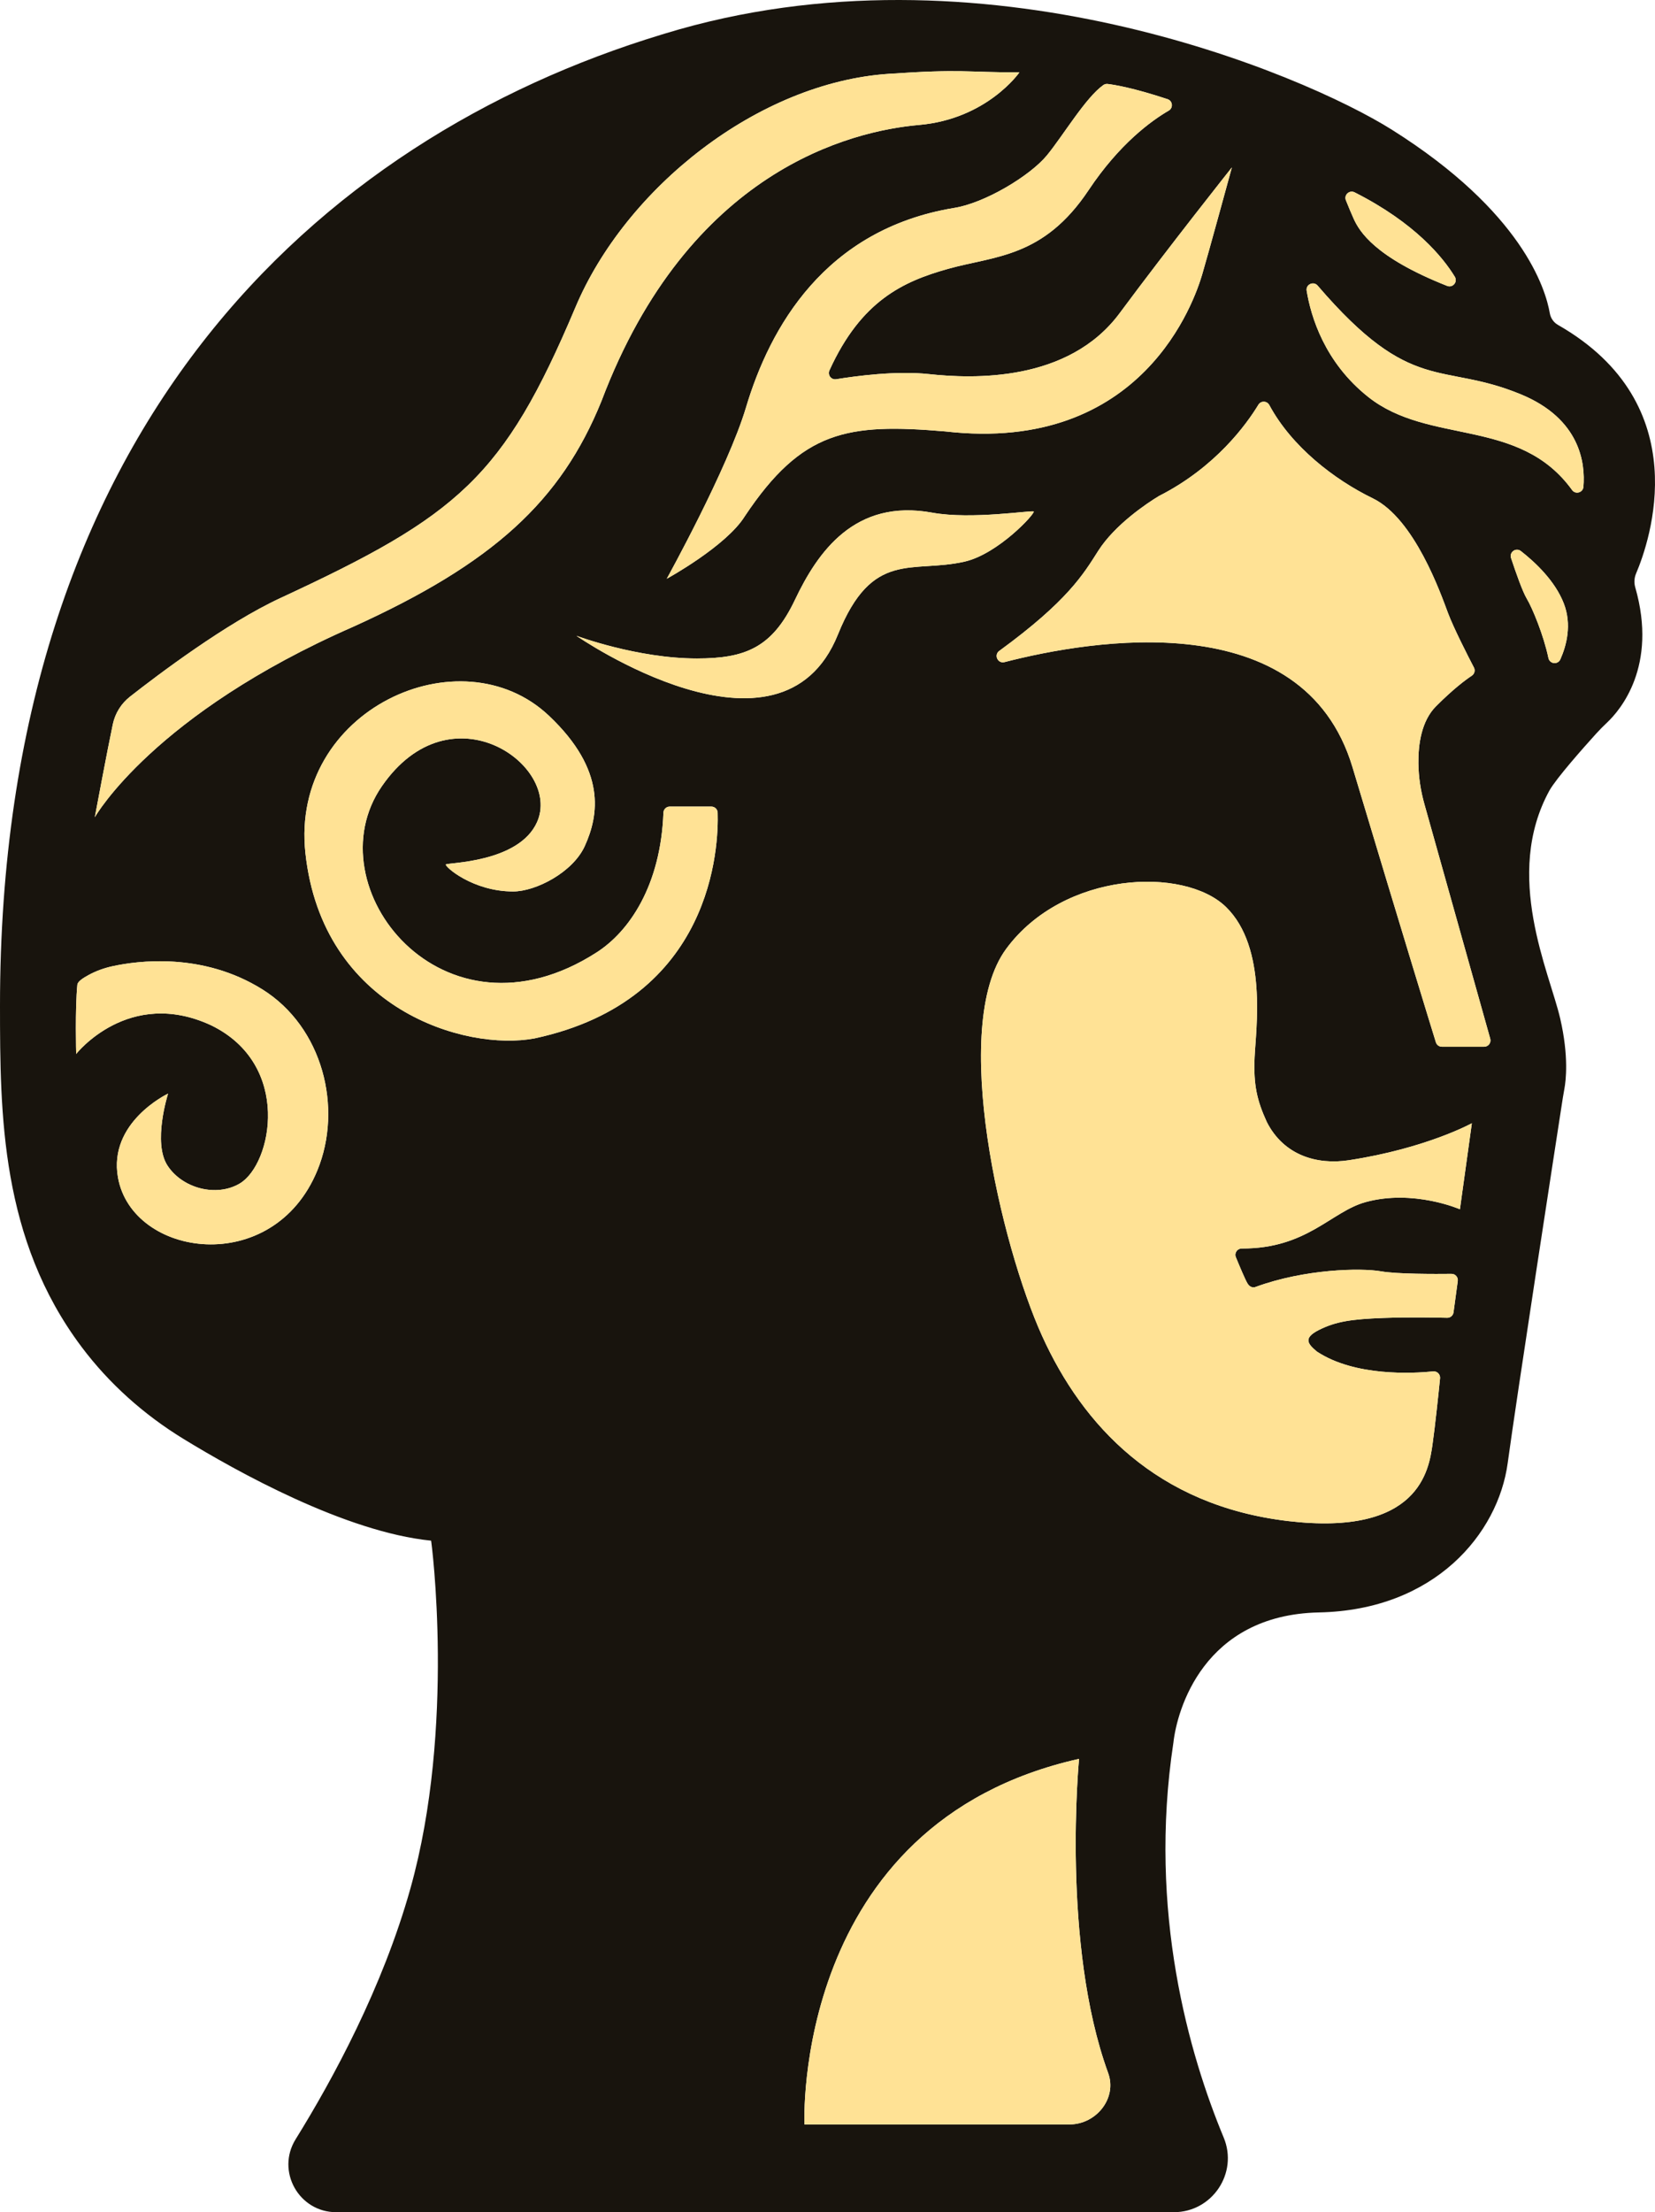 <?xml version="1.0" encoding="UTF-8"?>
<svg id="Layer_1" data-name="Layer 1" xmlns="http://www.w3.org/2000/svg" viewBox="0 0 1386.2 1851.58">
  <defs>
    <style>
      .cls-1 {
        fill: #18140d;
      }

      .cls-2 {
        fill: #ffe295;
      }
    </style>
  </defs>
  <path class="cls-1" d="m1370.36,479.99c11.3-26.56,51.44-141.35-65.46-208.06-3.64-2.08-6.12-5.7-6.83-9.83-3.48-20.21-22.97-84.81-132.25-153.52-73.93-46.49-344.02-161.44-609.02-80.44-.93.28-1.88.57-2.85.87C266.43,116.31-.2,359.14,0,842.07c.04,90.38.54,195.02,68.35,285.3,23.19,30.88,52.34,56.78,85.28,76.94,44.43,27.2,135.63,78.02,207.45,85.2.2.02,20.64,155.89-17.31,291.07-23.25,82.84-64.8,159.47-96.16,209.95-16.53,26.63,2.66,61.05,34,61.05h701.52c32.22,0,54.18-32.75,41.81-62.5-28.6-68.78-63.66-188.6-42.12-330.5,3-27,25-107,122-109s150-66,158-125c7.31-53.94,40.54-269.2,46.18-305.72.4-2.53.84-5.05,1.31-7.57,1.23-6.56,3.82-27.02-3.49-58.71-9-39-48-120-9-191,6.01-10.51,28.35-35.67,39.12-47.56,2.93-3.24,6.01-6.32,9.19-9.32,10.69-10.08,42.56-46.88,23.52-113.14-1.1-3.82-.85-7.91.71-11.57Zm-235.72-318.98c.06.03.12.06.18.09,50.66,25.67,73.95,54.54,83.72,70.57,2.63,4.31-1.76,9.48-6.45,7.62-60.97-24.12-73.58-45.87-78.27-56.19-1.94-4.26-4.32-10.01-6.51-15.46-1.83-4.54,2.96-8.85,7.33-6.63Zm-257.82-30.91c13.49-16.39,32.56-48.57,47.35-58.93,1.05-.73,2.32-1.03,3.59-.89,5.2.61,21.04,3.08,50.17,12.73,4.33,1.44,4.92,7.29.98,9.58-14.48,8.4-41.25,27.74-67.09,66.51-38,57-79,55-118,66-37.15,10.47-72.47,26.39-99.08,84.89-1.74,3.85,1.46,8.1,5.63,7.42,16.3-2.66,50.36-7.24,77.45-4.31,37,4,117,7,160-51,40.82-55.06,93.98-121.96,93.98-121.96,0,0-20.53,75.12-24.98,89.96-6,20-49,150-215,131-82-7-120-1-168,71-15.57,25.07-65.35,52.31-65.35,52.31,0,0,51.13-92.32,66.35-143.31,20-67,66-149,174-167,26-4,64-27,78-44ZM94.52,606.07c1.95-9.11,7.03-17.23,14.36-22.97,23.85-18.69,80.72-61.57,125.94-82.52,149-69,187-101,247-243,42-100,153-188.61,263-195.81,62-4.19,63-1.19,109-1.19,0,0-1.69,2.44-5.11,6.18-3.43,3.73-8.59,8.77-15.52,13.95-13.88,10.37-34.87,21.37-63.37,23.87-57,5-193,38-266,231-34,84-91,136-208,189-166.71,72.99-215.66,158.11-216.41,159.43.23-1.29,10.89-58.19,15.11-77.94Zm171.3,373.51c-37,90-155,73-167,6-8.25-46.06,41.03-69.79,41.95-70.23-.26.85-12.99,41.09-.46,60.25,12.47,19.08,40.91,26.6,60.51,14.98,27-16,43.98-99.44-24.02-132.44-69-32-113,24-113,24,0,0-1-38,1-58,.27-2.65,4.87-5.6,9.38-8.05,6.22-3.39,12.91-5.8,19.83-7.32,21.21-4.66,75.6-12,125.79,19.37,50.45,31.53,67.55,99.07,46.02,151.44Zm182-110.48c-58,11-177.81-24.31-192-155-13.02-119.96,130-185,204-115,48.34,45.72,41.67,83.32,29.98,109.04-10,22-41,38-60,38-33.91,0-57.39-20.86-56.35-22.58.99-1.63,61.08-1.25,76.37-35.46,21-47-72-114-130-30s51,222,180,139c27.25-17.52,53.55-55.88,55.86-116.93.11-2.83,2.43-5.07,5.26-5.07h34.88c2.84,0,5.18,2.25,5.27,5.09.84,27.35-3.26,156.76-153.27,188.91Zm34.98-336.96s50.98,19.04,101,19c40.45-.03,63.02-9.04,82.02-49.04s50.07-84.89,115-73c32.98,6.04,84.03-2.31,84.98-.96,1.24,1.77-29.75,35.54-57.98,41.96-44,10-77.23-10.39-106,61-48.09,119.33-219.02,1.04-219.02,1.04Zm413.03,1245.96l-222.03.04s-11-252,230-306c0,0-15,155,24.37,262.96,7.68,21.05-9.94,43-32.34,43Zm326.97-765.96s-39-17-79-6c-28.94,7.96-49,39-103.72,38.84-3.78-.01-6.39,3.77-4.95,7.26,3.19,7.77,7.81,18.73,9.69,21.86,3,5,7,3,7,3,41-15,88-16,105-13,13.27,2.34,45.43,2.24,58.9,2.09,3.22-.04,5.71,2.79,5.28,5.97l-3.55,26.25c-.36,2.66-2.66,4.63-5.34,4.56-9.68-.23-32.66-.64-53.29.13-27,1-40,3-54,10-13.8,6.9-9.15,11.85-2.3,17.74.19.14.5.38.69.53,31.61,20.78,79.94,18.22,97.2,16.49,3.31-.33,6.09,2.46,5.75,5.77-1.25,12.43-4.08,39.63-6.34,55.47-3,21-11,77-121,64s-172-80-206-155-78-259-30-324,149-69,184-35,25,103,24,126,2,36,10.23,54c14.22,28,42.06,36.09,68.77,32,64.98-9.96,102.98-30.96,102.98-30.96l-10,72Zm20.32-136.04h-35.42c-2.31,0-4.35-1.5-5.03-3.71-4.8-15.51-25.11-81.45-69.85-230.29-41.21-137.09-219.32-106.52-291.47-87.92-5.62,1.44-9.09-5.95-4.4-9.37,57.45-41.9,70.55-64.35,82.87-83.71,13.94-21.91,40.77-39.85,50.87-45.93.04-.03.09-.05.13-.07,47.36-24.06,73.24-59.98,83.18-76.34,2.12-3.5,7.22-3.35,9.15.26,18.69,34.8,54.38,62.4,86.67,78.08,35,17,57,80,63,96,4.68,12.49,16.67,35.94,21.71,45.63,1.24,2.39.49,5.33-1.76,6.82-5.22,3.44-15.4,10.99-29.95,25.55-12.24,12.24-14.98,31.81-14.8,47.74.13,11.57,1.9,23.05,5.03,34.18l55.15,196.38c.94,3.37-1.58,6.7-5.08,6.7Zm63.81-324.26c-2.09,4.71-8.93,3.98-9.99-1.06-4.02-19.17-13.47-41.93-18.12-49.68-3.55-5.91-9.18-21.92-13.2-34.05-1.64-4.94,4.12-9.02,8.23-5.82,11.87,9.25,28.61,24.87,35.97,43.87,6.85,17.71,2.28,35.09-2.89,46.74Zm19.32-144.35c-.4,4.84-6.64,6.6-9.48,2.67-44.35-61.23-119.78-37.31-170.95-78.06-36.39-28.98-47.81-67.04-51.38-88.78-.86-5.25,5.75-8.29,9.21-4.25,79.2,92.35,103.14,63.26,170.3,91.03,49.56,20.49,53.98,57.47,52.3,77.39Z"/>
  <path class="cls-2" d="m895.83,1778.1l-222.03.04s-11-252,230-306c0,0-15,155,24.37,262.96,7.68,21.05-9.94,43-32.34,43Z"/>
  <path class="cls-2" d="m265.82,979.58c-37,90-155,73-167,6-8.25-46.06,41.03-69.79,41.95-70.23-.26.85-12.99,41.09-.46,60.25,12.47,19.08,40.91,26.6,60.51,14.98,27-16,43.98-99.44-24.02-132.44-69-32-113,24-113,24,0,0-1-38,1-58,.27-2.65,4.87-5.6,9.38-8.05,6.22-3.39,12.91-5.8,19.83-7.32,21.21-4.66,75.6-12,125.79,19.37,50.45,31.53,67.55,99.07,46.02,151.44Z"/>
  <path class="cls-2" d="m807.82,470.1c-44,10-77.23-10.39-106,61-48.09,119.33-219.02,1.04-219.02,1.04,0,0,50.98,19.04,101,19,40.45-.03,63.02-9.04,82.02-49.04s50.07-84.89,115-73c32.98,6.04,84.03-2.31,84.98-.96,1.24,1.77-29.75,35.54-57.98,41.96Z"/>
  <path class="cls-2" d="m447.82,869.1c-58,11-177.81-24.31-192-155-13.02-119.96,130-185,204-115,48.34,45.72,41.67,83.32,29.98,109.04-10,22-41,38-60,38-33.91,0-57.39-20.86-56.35-22.58.99-1.63,61.08-1.25,76.37-35.46,21-47-72-114-130-30s51,222,180,139c27.25-17.52,53.55-55.88,55.86-116.93.11-2.83,2.43-5.07,5.26-5.07h34.88c2.84,0,5.18,2.25,5.27,5.09.84,27.35-3.26,156.76-153.27,188.91Z"/>
  <path class="cls-2" d="m1035.13,1052.24c3.19,7.77,7.81,18.73,9.69,21.86,3,5,7,3,7,3,41-15,88-16,105-13,13.27,2.34,45.43,2.24,58.9,2.09,3.22-.04,5.71,2.79,5.28,5.97l-3.55,26.25c-.36,2.66-2.66,4.63-5.34,4.56-9.68-.23-32.66-.64-53.29.13-27,1-40,3-54,10-13.8,6.9-9.15,11.85-2.3,17.74.19.14.5.38.69.53,31.61,20.78,79.94,18.22,97.2,16.49,3.31-.33,6.09,2.46,5.75,5.77-1.25,12.43-4.08,39.63-6.34,55.47-3,21-11,77-121,64s-172-80-206-155-78-259-30-324,149-69,184-35,25,103,24,126,2,36,10.23,54c14.22,28,42.06,36.09,68.77,32,64.98-9.96,102.98-30.96,102.98-30.96l-10,72s-39-17-79-6c-28.94,7.96-49,39-103.72,38.84-3.78-.01-6.39,3.77-4.95,7.26Z"/>
  <path class="cls-2" d="m1306.93,551.84c-2.09,4.71-8.93,3.98-9.99-1.06-4.02-19.17-13.47-41.93-18.12-49.68-3.55-5.91-9.18-21.92-13.2-34.05-1.64-4.94,4.12-9.02,8.23-5.82,11.87,9.25,28.61,24.87,35.97,43.87,6.85,17.71,2.28,35.09-2.89,46.74Z"/>
  <path class="cls-2" d="m1212.09,239.29c-60.97-24.12-73.58-45.87-78.27-56.19-1.94-4.26-4.32-10.01-6.51-15.46-1.83-4.54,2.96-8.85,7.33-6.63.06.03.12.06.18.09,50.66,25.67,73.95,54.54,83.72,70.57,2.63,4.31-1.76,9.48-6.45,7.62Z"/>
  <path class="cls-2" d="m1326.25,407.49c-.4,4.84-6.64,6.6-9.48,2.67-44.35-61.23-119.78-37.31-170.95-78.06-36.39-28.98-47.81-67.04-51.38-88.78-.86-5.25,5.75-8.29,9.21-4.25,79.2,92.35,103.14,63.26,170.3,91.03,49.56,20.49,53.98,57.47,52.3,77.39Z"/>
  <path class="cls-2" d="m1243.12,876.1h-35.42c-2.31,0-4.35-1.5-5.03-3.71-4.8-15.51-25.11-81.45-69.85-230.29-41.21-137.09-219.32-106.52-291.47-87.92-5.62,1.44-9.09-5.95-4.4-9.37,57.45-41.9,70.55-64.35,82.87-83.71,13.94-21.91,40.77-39.85,50.87-45.93.04-.03.09-.05.13-.07,47.36-24.06,73.24-59.98,83.18-76.34,2.12-3.5,7.22-3.35,9.15.26,18.69,34.8,54.38,62.4,86.67,78.08,35,17,57,80,63,96,4.68,12.49,16.67,35.94,21.71,45.63,1.24,2.39.49,5.33-1.76,6.82-5.22,3.44-15.4,10.99-29.95,25.55-12.24,12.24-14.98,31.81-14.8,47.74.13,11.57,1.9,23.05,5.03,34.18l55.15,196.38c.94,3.37-1.58,6.7-5.08,6.7Z"/>
  <path class="cls-2" d="m853.82,60.58s-1.69,2.44-5.11,6.18c-3.43,3.73-8.59,8.77-15.52,13.95-13.88,10.37-34.87,21.37-63.37,23.87-57,5-193,38-266,231-34,84-91,136-208,189-166.71,72.99-215.66,158.11-216.41,159.43.23-1.29,10.89-58.19,15.11-77.94,1.95-9.11,7.03-17.23,14.36-22.97,23.85-18.69,80.72-61.57,125.94-82.52,149-69,187-101,247-243,42-100,153-188.61,263-195.81,62-4.19,63-1.19,109-1.19Z"/>
  <path class="cls-2" d="m1031.8,140.14s-20.53,75.12-24.98,89.96c-6,20-49,150-215,131-82-7-120-1-168,71-15.57,25.07-65.35,52.31-65.35,52.31,0,0,51.13-92.32,66.35-143.31,20-67,66-149,174-167,26-4,64-27,78-44,13.49-16.39,32.56-48.57,47.35-58.93,1.05-.73,2.32-1.03,3.59-.89,5.2.61,21.04,3.08,50.17,12.73,4.33,1.44,4.92,7.29.98,9.58-14.48,8.4-41.25,27.74-67.09,66.51-38,57-79,55-118,66-37.15,10.47-72.47,26.39-99.08,84.89-1.74,3.85,1.46,8.1,5.63,7.42,16.3-2.66,50.36-7.24,77.45-4.31,37,4,117,7,160-51,40.82-55.06,93.98-121.96,93.98-121.96Z"/>
</svg>